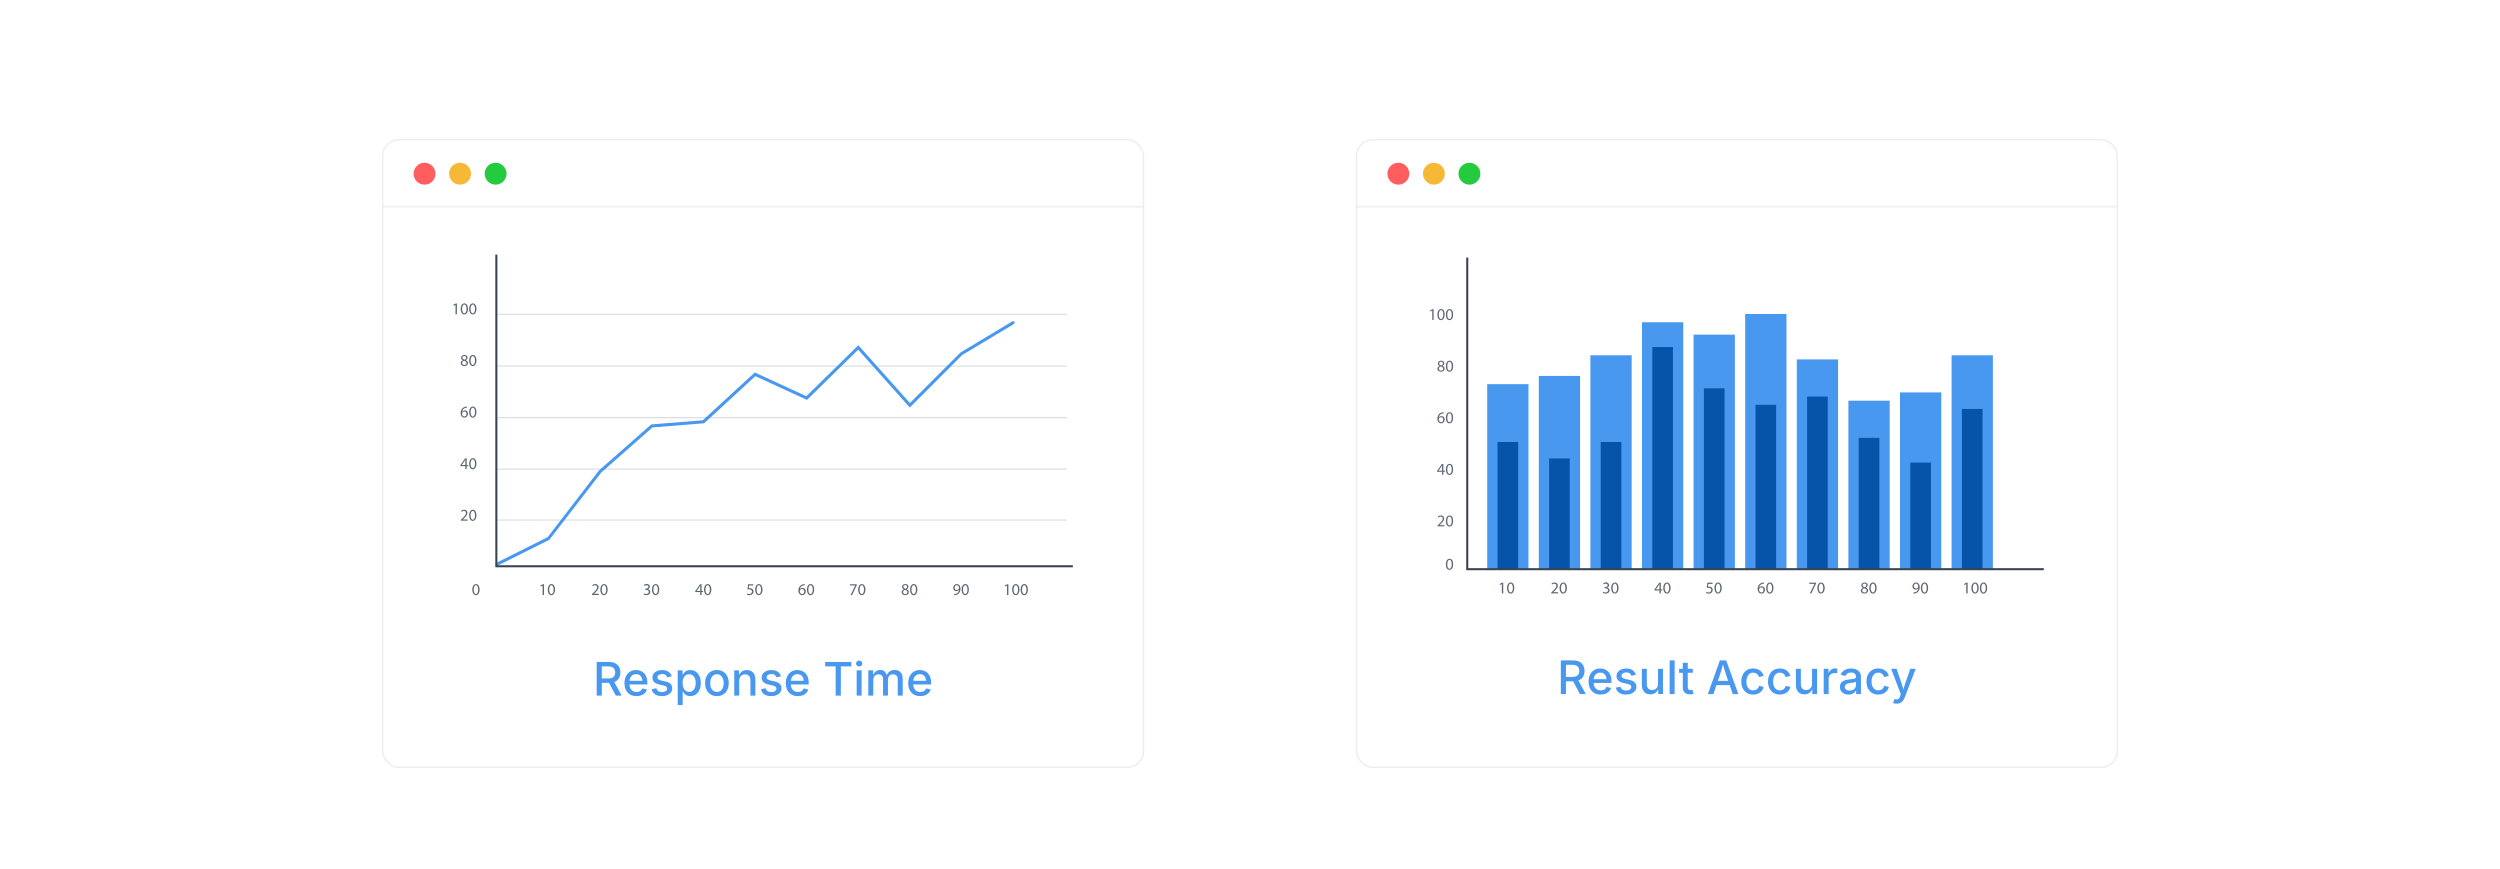 <?xml version="1.0" encoding="UTF-8"?><svg id="_08-Monitoring-and-Maintenance" xmlns="http://www.w3.org/2000/svg" xmlns:xlink="http://www.w3.org/1999/xlink" viewBox="0 0 860 298.867"><defs><filter id="drop-shadow-1" filterUnits="userSpaceOnUse"><feOffset dx="0" dy="6.571"/><feGaussianBlur result="blur" stdDeviation="5.257"/><feFlood flood-color="#333" flood-opacity=".05"/><feComposite in2="blur" operator="in"/><feComposite in="SourceGraphic"/></filter><filter id="drop-shadow-2" filterUnits="userSpaceOnUse"><feOffset dx="0" dy="6.571"/><feGaussianBlur result="blur-2" stdDeviation="5.257"/><feFlood flood-color="#333" flood-opacity=".05"/><feComposite in2="blur-2" operator="in"/><feComposite in="SourceGraphic"/></filter></defs><g filter="url(#drop-shadow-1)"><rect x="131.641" y="41.501" width="261.726" height="215.866" rx="5.568" ry="5.568" fill="#fff" stroke="#ededed" stroke-miterlimit="10" stroke-width=".5"/><line x1="131.641" y1="64.555" x2="393.368" y2="64.555" fill="none" stroke="#ededed" stroke-miterlimit="10" stroke-width=".5"/><circle cx="146.036" cy="53.182" r="3.769" fill="#ff5d5e" stroke-width="0"/><circle cx="158.262" cy="53.182" r="3.769" fill="#f5b935" stroke-width="0"/><circle cx="170.489" cy="53.182" r="3.769" fill="#24cb3f" stroke-width="0"/></g><path d="M366.885,179.073h-195.964c-.098,0-.178-.08-.178-.178,0-.098.08-.178.178-.178h195.964c.098,0,.178.08.178.178,0,.098-.08.178-.178.178Z" fill="#d8d8d8" stroke-width="0"/><path d="M366.885,161.539h-195.964c-.098,0-.178-.08-.178-.178,0-.098.08-.178.178-.178h195.964c.098,0,.178.08.178.178,0,.098-.08.178-.178.178Z" fill="#d8d8d8" stroke-width="0"/><path d="M366.885,143.851h-195.964c-.098,0-.178-.08-.178-.178,0-.098.08-.178.178-.178h195.964c.098,0,.178.08.178.178,0,.098-.08.178-.178.178Z" fill="#d8d8d8" stroke-width="0"/><path d="M366.885,126.101h-195.964c-.098,0-.178-.08-.178-.178,0-.098.08-.178.178-.178h195.964c.098,0,.178.08.178.178,0,.098-.08.178-.178.178Z" fill="#d8d8d8" stroke-width="0"/><path d="M366.885,108.288h-195.964c-.098,0-.178-.08-.178-.178,0-.098.08-.178.178-.178h195.964c.098,0,.178.08.178.178,0,.098-.08.178-.178.178Z" fill="#d8d8d8" stroke-width="0"/><path d="M158.525,179.112v-.306c.568-.552,1.758-1.541,1.766-2.31,0-.832-.905-.92-1.516-.409l-.159-.352c.808-.681,2.174-.451,2.174.699,0,.853-.926,1.661-1.566,2.253v.011h1.657v.415h-2.356ZM163.891,177.227c0,2.604-2.48,2.64-2.503.051,0-2.522,2.503-2.637,2.503-.051ZM162.636,178.788c1.027,0,1.032-3.042.006-3.042-1.012,0-1.031,3.042-.006,3.042Z" fill="#5f6772" stroke-width="0"/><path d="M160.069,161.362v-1.005h-1.714v-.329l1.646-2.356h.539v2.294h.517v.392h-.517v1.005h-.471ZM160.069,159.965c0-.491-.008-1.364.017-1.811h-.017c-.328.626-.751,1.164-1.209,1.8v.011h1.209ZM163.891,159.477c0,2.604-2.48,2.64-2.503.051,0-2.522,2.503-2.637,2.503-.051ZM162.636,161.038c1.027,0,1.032-3.042.006-3.042-1.012,0-1.031,3.042-.006,3.042Z" fill="#5f6772" stroke-width="0"/><path d="M160.631,140.273c-.834-.045-1.538.482-1.658,1.334h.017c.582-.769,2.004-.518,2.004.766,0,.675-.46,1.3-1.226,1.3-1.915,0-1.851-3.809.863-3.809v.409ZM159.728,141.556c-1.109,0-.927,1.731.04,1.731.91,0,1.03-1.731-.04-1.731ZM163.891,141.727c0,2.604-2.48,2.64-2.503.051,0-2.522,2.503-2.637,2.503-.051ZM161.887,141.784c0,2.002,1.505,2.07,1.505-.035,0-2.062-1.505-2.011-1.505.035Z" fill="#5f6772" stroke-width="0"/><path d="M159.212,123.936l-.006-.017c-.409-.193-.584-.511-.584-.829,0-1.278,2.214-1.314,2.214-.074,0,.312-.153.647-.607.863v.017c1.241.49.846,2.027-.511,2.027-1.396,0-1.686-1.484-.505-1.987ZM159.655,124.096c-.979.283-.819,1.464.074,1.464.867,0,1.153-1.117-.074-1.464ZM159.796,123.738c.852-.29.665-1.272-.062-1.272-.743,0-1.015.984.062,1.272ZM163.891,123.976c0,2.604-2.48,2.64-2.503.051,0-2.522,2.503-2.637,2.503-.051ZM161.887,124.033c0,2.002,1.505,2.07,1.505-.035,0-2.062-1.505-2.011-1.505.035Z" fill="#5f6772" stroke-width="0"/><path d="M156.695,104.887h-.011l-.641.346-.096-.381.806-.431h.426v3.69h-.483v-3.224ZM159.694,108.173c-1.631,0-1.685-3.815.062-3.815,1.669,0,1.673,3.815-.062,3.815ZM159.722,107.787c1.027,0,1.032-3.042.006-3.042-1.012,0-1.031,3.042-.006,3.042ZM162.608,108.173c-1.631,0-1.685-3.815.062-3.815,1.67,0,1.673,3.815-.062,3.815ZM162.636,107.787c1.027,0,1.032-3.042.006-3.042-1.012,0-1.031,3.042-.006,3.042Z" fill="#5f6772" stroke-width="0"/><path d="M163.691,204.735c-1.632,0-1.684-3.815.062-3.815,1.67,0,1.673,3.815-.062,3.815ZM163.719,204.349c1.027,0,1.032-3.044.006-3.044-1.012,0-1.031,3.044-.006,3.044Z" fill="#5f6772" stroke-width="0"/><path d="M186.651,201.448h-.011l-.641.345-.097-.38.806-.431h.426v3.69h-.483v-3.224ZM190.932,202.788c0,2.603-2.48,2.643-2.503.051,0-2.527,2.503-2.635,2.503-.051ZM189.678,204.349c1.027,0,1.032-3.044.006-3.044-1.012,0-1.031,3.044-.006,3.044Z" fill="#5f6772" stroke-width="0"/><path d="M203.651,204.672v-.306c.569-.552,1.758-1.541,1.766-2.31,0-.831-.901-.921-1.516-.409l-.159-.352c.811-.681,2.174-.449,2.174.699,0,.855-.928,1.663-1.567,2.253v.011h1.658v.415h-2.356ZM207.735,204.735c-1.632,0-1.684-3.815.062-3.815,1.67,0,1.673,3.815-.062,3.815ZM207.763,204.349c1.027,0,1.032-3.044.006-3.044-1.012,0-1.031,3.044-.006,3.044Z" fill="#5f6772" stroke-width="0"/><path d="M221.538,204.1c1.533.972,2.615-1.222.42-1.222v-.374c1.927,0,1.022-1.871-.284-.936l-.13-.363c1.542-1.143,2.88.905,1.34,1.464v.011c1.217.245,1.127,2.055-.522,2.055-.415,0-.778-.13-.96-.25l.136-.385ZM225.502,204.735c-1.632,0-1.684-3.815.062-3.815,1.67,0,1.673,3.815-.062,3.815ZM225.53,204.349c1.027,0,1.033-3.044.006-3.044-1.012,0-1.031,3.044-.006,3.044Z" fill="#5f6772" stroke-width="0"/><path d="M240.866,204.672v-1.005h-1.714v-.329l1.646-2.356h.539v2.294h.516v.391h-.516v1.005h-.472ZM240.866,203.276c0-.491-.008-1.364.017-1.811h-.017c-.324.62-.755,1.168-1.209,1.8v.011h1.209ZM243.405,204.735c-1.632,0-1.684-3.815.062-3.815,1.67,0,1.673,3.815-.062,3.815ZM243.434,204.349c1.027,0,1.032-3.044.006-3.044-1.012,0-1.031,3.044-.006,3.044Z" fill="#5f6772" stroke-width="0"/><path d="M259.122,201.402h-1.408l-.142.949c.844-.123,1.624.271,1.624,1.123,0,1.157-1.405,1.607-2.294,1.033l.125-.38c1.67.997,2.694-1.693.091-1.374l.238-1.771h1.765v.42ZM261.002,204.735c-1.632,0-1.684-3.815.062-3.815,1.67,0,1.673,3.815-.062,3.815ZM261.031,204.349c1.027,0,1.033-3.044.006-3.044-1.012,0-1.031,3.044-.006,3.044Z" fill="#5f6772" stroke-width="0"/><path d="M276.822,201.335c-.831-.045-1.538.478-1.658,1.334h.017c.582-.769,2.004-.518,2.004.767,0,.675-.46,1.299-1.227,1.299-1.917,0-1.84-3.809.863-3.809v.409ZM276.68,203.463c0-1.019-1.122-1.088-1.476-.391-.226.371.059,1.277.754,1.277.432,0,.721-.358.721-.886ZM280.081,202.788c0,2.603-2.48,2.643-2.503.051,0-2.527,2.503-2.635,2.503-.051ZM278.827,204.349c1.027,0,1.032-3.044.006-3.044-1.012,0-1.031,3.044-.006,3.044Z" fill="#5f6772" stroke-width="0"/><path d="M294.731,200.982v.33l-1.607,3.36h-.517l1.601-3.264v-.011h-1.805v-.415h2.328ZM296.418,204.735c-1.632,0-1.684-3.815.062-3.815,1.67,0,1.673,3.815-.062,3.815ZM296.446,204.349c1.027,0,1.032-3.044.006-3.044-1.012,0-1.031,3.044-.006,3.044Z" fill="#5f6772" stroke-width="0"/><path d="M310.886,202.748l-.006-.017c-1.009-.475-.639-1.811.556-1.811,1.198,0,1.452,1.304.466,1.771v.018c1.241.49.846,2.026-.511,2.026-1.401,0-1.678-1.489-.506-1.987ZM312.141,203.713c0-.913-1.476-1.058-1.476-.046-.042.916,1.476.947,1.476.046ZM311.47,202.549c.852-.29.665-1.272-.062-1.272-.743,0-1.015.984.062,1.272ZM315.565,202.788c0,2.603-2.48,2.643-2.503.051,0-2.527,2.503-2.635,2.503-.051ZM314.31,204.349c1.027,0,1.032-3.044.006-3.044-1.012,0-1.031,3.044-.006,3.044Z" fill="#5f6772" stroke-width="0"/><path d="M328.216,204.32c.812.083,1.516-.411,1.663-1.356h-.017c-.204.249-.499.396-.868.396-1.548,0-1.403-2.441.17-2.441,1.817,0,1.746,3.935-.948,3.809v-.409ZM329.107,202.981c1.199,0,.873-1.681.017-1.681-.911,0-1.023,1.681-.017,1.681ZM333.292,202.788c0,2.603-2.48,2.643-2.503.051,0-2.527,2.503-2.635,2.503-.051ZM332.038,204.349c1.027,0,1.033-3.044.006-3.044-1.012,0-1.031,3.044-.006,3.044Z" fill="#5f6772" stroke-width="0"/><path d="M346.404,201.448h-.011l-.641.345-.097-.38.806-.431h.426v3.69h-.483v-3.224ZM349.402,204.735c-1.632,0-1.684-3.815.062-3.815,1.67,0,1.673,3.815-.062,3.815ZM349.431,204.349c1.027,0,1.032-3.044.006-3.044-1.012,0-1.031,3.044-.006,3.044ZM353.599,202.788c0,2.603-2.48,2.643-2.503.051,0-2.527,2.503-2.635,2.503-.051ZM352.345,204.349c1.027,0,1.032-3.044.006-3.044-1.012,0-1.031,3.044-.006,3.044Z" fill="#5f6772" stroke-width="0"/><path d="M170.991,194.617c-.196,0-.383-.107-.477-.295-.132-.263-.025-.582.238-.714l17.641-8.82,17.675-22.978,17.953-15.812,17.744-1.419,17.876-16.446,17.739,8.16,17.887-17.529,17.747,19.876,17.352-17.352,17.853-10.731c.253-.15.58-.069.731.183.151.252.069.579-.183.731l-17.75,10.65-18.046,18.069-17.754-19.884-17.614,17.262-17.762-8.171-17.625,16.215-17.757,1.421-17.618,15.504-17.864,23.152-17.75,8.875c-.076.038-.157.056-.237.056Z" fill="#4898ef" stroke-width="0"/><polyline points="170.744 87.582 170.744 194.794 369.063 194.794" fill="none" stroke="#3a4352" stroke-miterlimit="10" stroke-width=".71"/><path d="M205.263,239.288v-11.575h4.147c.891,0,1.635.154,2.229.462.596.308,1.041.737,1.337,1.286.295.549.442,1.178.442,1.888,0,.715-.148,1.34-.446,1.876-.298.536-.745.951-1.341,1.247-.595.295-1.341.443-2.236.443h-3.115v-1.515h2.943c.57,0,1.03-.082,1.379-.245.35-.163.607-.397.773-.703.166-.306.249-.673.249-1.104,0-.435-.083-.81-.249-1.126-.166-.315-.425-.561-.777-.734-.352-.173-.815-.26-1.39-.26h-2.176v10.06h-1.771ZM211.842,239.288l-2.804-5.228h1.965l2.852,5.228h-2.013Z" fill="#4898ef" stroke-width="0"/><path d="M218.966,239.467c-.854,0-1.593-.184-2.215-.552-.621-.368-1.099-.885-1.433-1.554-.334-.668-.501-1.453-.501-2.354,0-.891.164-1.675.493-2.354.329-.678.793-1.208,1.395-1.588.601-.381,1.305-.571,2.112-.571.497,0,.977.082,1.438.245.461.164.875.418,1.243.766.367.347.659.796.874,1.348.215.551.322,1.221.322,2.008v.605h-6.922v-1.274h6.044l-.8.419c0-.533-.083-1.003-.249-1.41s-.41-.724-.734-.952c-.323-.228-.729-.342-1.216-.342-.481,0-.893.117-1.234.35s-.603.54-.781.92c-.179.381-.268.796-.268,1.247v.87c0,.596.102,1.1.307,1.511.204.412.49.722.858.932.367.21.795.314,1.281.314.321,0,.611-.045.87-.136.259-.09.483-.228.672-.412.189-.184.333-.411.432-.68l1.608.38c-.141.446-.375.839-.703,1.181-.329.342-.738.607-1.228.796s-1.045.284-1.666.284Z" fill="#4898ef" stroke-width="0"/><path d="M227.682,239.467c-.627,0-1.185-.091-1.674-.272s-.891-.449-1.204-.804c-.313-.354-.521-.788-.625-1.301l1.607-.334c.119.451.342.785.668,1.002.326.217.741.326,1.243.326.549,0,.986-.115,1.312-.346.327-.23.49-.506.49-.827,0-.28-.101-.51-.3-.691s-.506-.316-.92-.404l-1.461-.334c-.808-.181-1.408-.471-1.802-.87-.394-.398-.591-.909-.591-1.53,0-.518.146-.971.436-1.359.29-.388.686-.69,1.188-.905.502-.215,1.082-.323,1.74-.323.626,0,1.162.091,1.607.272.445.182.807.435,1.084.761s.475.705.594,1.134l-1.53.334c-.108-.305-.298-.573-.566-.804-.27-.23-.661-.346-1.174-.346-.471,0-.864.106-1.181.318-.315.212-.474.481-.474.808,0,.291.104.524.314.703s.553.323,1.029.431l1.398.311c.803.181,1.398.466,1.787.854.388.388.582.885.582,1.491,0,.528-.151.996-.454,1.402-.303.407-.723.725-1.259.956s-1.158.346-1.868.346Z" fill="#4898ef" stroke-width="0"/><path d="M233.135,242.535v-11.932h1.663v1.414h.14c.104-.182.247-.391.431-.629.185-.238.44-.447.77-.625s.765-.268,1.309-.268c.694,0,1.314.176,1.86.528.547.353.978.862,1.294,1.53.315.668.474,1.474.474,2.416,0,.932-.155,1.734-.466,2.404-.311.671-.739,1.186-1.286,1.546-.546.36-1.172.54-1.876.54-.522,0-.951-.089-1.285-.268s-.596-.387-.785-.625c-.188-.238-.335-.45-.438-.637h-.094v4.606h-1.709ZM237.066,238.006c.498,0,.914-.135,1.251-.404.337-.27.589-.635.758-1.096.168-.461.252-.979.252-1.554,0-.569-.084-1.081-.252-1.534-.169-.453-.42-.812-.754-1.076s-.752-.396-1.255-.396c-.486,0-.898.126-1.234.377-.337.251-.591.601-.762,1.049s-.256.975-.256,1.581c0,.601.086,1.13.26,1.589s.429.817.766,1.076c.336.259.745.389,1.227.389Z" fill="#4898ef" stroke-width="0"/><path d="M246.622,239.467c-.813,0-1.523-.187-2.133-.56-.608-.373-1.081-.896-1.417-1.569-.337-.673-.505-1.456-.505-2.346,0-.901.168-1.689.505-2.365.336-.676.809-1.201,1.417-1.573.609-.373,1.319-.56,2.133-.56.818,0,1.531.187,2.141.56.608.373,1.081.897,1.417,1.573.337.676.505,1.464.505,2.365,0,.891-.168,1.673-.505,2.346-.336.673-.809,1.196-1.417,1.569-.609.373-1.322.56-2.141.56ZM246.622,238.022c.528,0,.965-.139,1.309-.416.345-.277.602-.645.77-1.104.168-.458.253-.962.253-1.511,0-.554-.085-1.063-.253-1.526s-.425-.834-.77-1.111c-.344-.277-.78-.416-1.309-.416-.523,0-.955.139-1.297.416-.342.277-.598.646-.766,1.107s-.252.971-.252,1.53c0,.549.084,1.053.252,1.511.168.458.424.826.766,1.104.342.277.773.416,1.297.416Z" fill="#4898ef" stroke-width="0"/><path d="M254.288,234.146v5.143h-1.709v-8.685h1.632l.016,2.128h-.179c.254-.777.621-1.344,1.103-1.701.482-.357,1.064-.536,1.748-.536.591,0,1.105.125,1.546.373s.785.615,1.033,1.099c.249.484.373,1.086.373,1.806v5.516h-1.709v-5.306c0-.626-.163-1.116-.489-1.468s-.774-.528-1.344-.528c-.384,0-.729.084-1.033.252-.306.168-.547.413-.723.734-.177.321-.265.712-.265,1.173Z" fill="#4898ef" stroke-width="0"/><path d="M265.265,239.467c-.627,0-1.185-.091-1.674-.272s-.891-.449-1.204-.804c-.313-.354-.521-.788-.625-1.301l1.607-.334c.119.451.342.785.668,1.002.326.217.741.326,1.243.326.549,0,.986-.115,1.312-.346.327-.23.49-.506.49-.827,0-.28-.101-.51-.3-.691s-.506-.316-.92-.404l-1.461-.334c-.808-.181-1.408-.471-1.802-.87-.394-.398-.591-.909-.591-1.53,0-.518.146-.971.436-1.359.29-.388.686-.69,1.188-.905.502-.215,1.082-.323,1.74-.323.626,0,1.162.091,1.607.272.445.182.807.435,1.084.761s.475.705.594,1.134l-1.53.334c-.108-.305-.298-.573-.566-.804-.27-.23-.661-.346-1.174-.346-.471,0-.864.106-1.181.318-.315.212-.474.481-.474.808,0,.291.104.524.314.703s.553.323,1.029.431l1.398.311c.803.181,1.398.466,1.787.854.388.388.582.885.582,1.491,0,.528-.151.996-.454,1.402-.303.407-.723.725-1.259.956s-1.158.346-1.868.346Z" fill="#4898ef" stroke-width="0"/><path d="M274.463,239.467c-.854,0-1.593-.184-2.215-.552-.621-.368-1.099-.885-1.433-1.554-.334-.668-.501-1.453-.501-2.354,0-.891.164-1.675.493-2.354.329-.678.793-1.208,1.395-1.588.601-.381,1.305-.571,2.112-.571.497,0,.977.082,1.438.245.461.164.875.418,1.243.766.367.347.659.796.874,1.348.215.551.322,1.221.322,2.008v.605h-6.922v-1.274h6.044l-.8.419c0-.533-.083-1.003-.249-1.41s-.41-.724-.734-.952c-.323-.228-.729-.342-1.216-.342-.481,0-.893.117-1.234.35s-.603.54-.781.92c-.179.381-.268.796-.268,1.247v.87c0,.596.102,1.1.307,1.511.204.412.49.722.858.932.367.21.795.314,1.281.314.321,0,.611-.045.87-.136.259-.09.483-.228.672-.412.189-.184.333-.411.432-.68l1.608.38c-.141.446-.375.839-.703,1.181-.329.342-.738.607-1.228.796s-1.045.284-1.666.284Z" fill="#4898ef" stroke-width="0"/><path d="M283.855,229.236v-1.522h8.988v1.522h-3.597v10.052h-1.779v-10.052h-3.612Z" fill="#4898ef" stroke-width="0"/><path d="M295.554,229.275c-.295,0-.548-.1-.757-.299-.21-.199-.314-.436-.314-.711,0-.285.104-.525.314-.722.209-.197.462-.295.757-.295.296,0,.549.099.762.295.212.197.318.438.318.722,0,.28-.106.518-.318.715-.213.197-.466.295-.762.295ZM294.692,239.288v-8.685h1.709v8.685h-1.709Z" fill="#4898ef" stroke-width="0"/><path d="M298.701,239.288v-8.685h1.624l.047,2.012h-.133c.125-.492.316-.896.575-1.212s.562-.553.909-.711c.347-.158.709-.237,1.087-.237.632,0,1.143.195,1.531.586.388.391.649.936.784,1.635h-.218c.114-.477.311-.88.591-1.212.279-.332.617-.583,1.014-.753s.819-.256,1.27-.256c.514,0,.978.111,1.395.334s.747.554.991.994c.243.44.364.989.364,1.647v5.857h-1.709v-5.687c0-.58-.161-1-.485-1.258-.323-.259-.705-.389-1.146-.389-.357,0-.666.075-.925.226-.259.15-.458.358-.598.625-.14.267-.21.574-.21.921v5.562h-1.686v-5.795c0-.466-.149-.839-.447-1.119-.298-.279-.677-.419-1.138-.419-.316,0-.609.074-.882.222-.271.147-.489.365-.652.652s-.245.641-.245,1.061v5.399h-1.709Z" fill="#4898ef" stroke-width="0"/><path d="M316.576,239.467c-.854,0-1.593-.184-2.215-.552-.621-.368-1.099-.885-1.433-1.554-.334-.668-.501-1.453-.501-2.354,0-.891.164-1.675.493-2.354.329-.678.793-1.208,1.395-1.588.601-.381,1.305-.571,2.112-.571.497,0,.977.082,1.438.245.461.164.875.418,1.243.766.367.347.659.796.874,1.348.215.551.322,1.221.322,2.008v.605h-6.922v-1.274h6.044l-.8.419c0-.533-.083-1.003-.249-1.41s-.41-.724-.734-.952c-.323-.228-.729-.342-1.216-.342-.481,0-.893.117-1.234.35s-.603.54-.781.92c-.179.381-.268.796-.268,1.247v.87c0,.596.102,1.1.307,1.511.204.412.49.722.858.932.367.21.795.314,1.281.314.321,0,.611-.045.87-.136.259-.09.483-.228.672-.412.189-.184.333-.411.432-.68l1.608.38c-.141.446-.375.839-.703,1.181-.329.342-.738.607-1.228.796s-1.045.284-1.666.284Z" fill="#4898ef" stroke-width="0"/><g filter="url(#drop-shadow-2)"><rect x="466.632" y="41.501" width="261.726" height="215.866" rx="5.568" ry="5.568" fill="#fff" stroke="#ededed" stroke-miterlimit="10" stroke-width=".5"/><line x1="466.632" y1="64.555" x2="728.359" y2="64.555" fill="none" stroke="#ededed" stroke-miterlimit="10" stroke-width=".5"/><circle cx="481.027" cy="53.182" r="3.769" fill="#ff5d5e" stroke-width="0"/><circle cx="493.253" cy="53.182" r="3.769" fill="#f5b935" stroke-width="0"/><circle cx="505.479" cy="53.182" r="3.769" fill="#24cb3f" stroke-width="0"/></g><path d="M494.513,181.064v-.306l.392-.381c.942-.896,1.369-1.374,1.374-1.93,0-.375-.182-.721-.732-.721-.335,0-.614.17-.783.312l-.159-.352c.256-.216.619-.374,1.045-.374.795,0,1.129.545,1.129,1.073,0,.681-.494,1.231-1.272,1.981l-.295.273v.011h1.657v.415h-2.356ZM499.879,179.179c0,1.254-.465,1.947-1.283,1.947-.721,0-1.209-.675-1.22-1.896,0-1.237.533-1.919,1.283-1.919.778,0,1.22.693,1.22,1.868ZM497.876,179.236c0,.959.295,1.504.749,1.504.511,0,.755-.596.755-1.539,0-.908-.233-1.504-.749-1.504-.437,0-.755.533-.755,1.539Z" fill="#636979" stroke-width="0"/><path d="M496.058,163.313v-1.005h-1.714v-.329l1.646-2.356h.539v2.294h.517v.392h-.517v1.005h-.471ZM496.058,161.917v-1.232c0-.193.006-.386.017-.579h-.017c-.113.216-.204.374-.306.545l-.902,1.255v.011h1.209ZM499.879,161.429c0,1.254-.465,1.947-1.283,1.947-.721,0-1.209-.675-1.22-1.896,0-1.237.533-1.919,1.283-1.919.778,0,1.22.693,1.22,1.868ZM497.876,161.486c0,.959.295,1.504.749,1.504.511,0,.755-.596.755-1.539,0-.908-.233-1.504-.749-1.504-.437,0-.755.533-.755,1.539Z" fill="#636979" stroke-width="0"/><path d="M496.62,142.225c-.102-.006-.233,0-.374.022-.783.131-1.198.704-1.283,1.312h.017c.176-.233.483-.426.891-.426.653,0,1.113.471,1.113,1.192,0,.675-.46,1.3-1.226,1.3-.79,0-1.306-.613-1.306-1.573,0-.727.261-1.3.625-1.663.306-.301.716-.488,1.181-.545.148-.023.273-.029.363-.029v.409ZM496.478,144.354c0-.528-.301-.846-.761-.846-.301,0-.579.187-.715.454-.035.057-.057.13-.057.221.011.607.289,1.056.812,1.056.431,0,.72-.357.72-.886ZM499.879,143.678c0,1.254-.465,1.947-1.283,1.947-.721,0-1.209-.675-1.22-1.896,0-1.237.533-1.919,1.283-1.919.778,0,1.22.693,1.22,1.868ZM497.876,143.735c0,.959.295,1.504.749,1.504.511,0,.755-.596.755-1.539,0-.908-.233-1.504-.749-1.504-.437,0-.755.533-.755,1.539Z" fill="#636979" stroke-width="0"/><path d="M494.468,126.876c0-.465.278-.795.732-.988l-.006-.017c-.409-.193-.584-.511-.584-.829,0-.584.494-.982,1.141-.982.716,0,1.073.449,1.073.908,0,.312-.153.647-.607.863v.017c.46.182.743.506.743.954,0,.641-.551,1.073-1.254,1.073-.772,0-1.238-.46-1.238-.999ZM496.456,126.853c0-.448-.313-.664-.812-.806-.431.125-.664.408-.664.761-.017.374.267.704.738.704.449,0,.738-.278.738-.659ZM495.081,125.008c0,.37.278.568.704.682.318-.108.562-.335.562-.67,0-.295-.176-.602-.625-.602-.414,0-.641.273-.641.59ZM499.879,125.928c0,1.254-.465,1.947-1.283,1.947-.721,0-1.209-.675-1.22-1.896,0-1.237.533-1.919,1.283-1.919.778,0,1.22.693,1.22,1.868ZM497.876,125.985c0,.959.295,1.504.749,1.504.511,0,.755-.596.755-1.539,0-.908-.233-1.504-.749-1.504-.437,0-.755.533-.755,1.539Z" fill="#636979" stroke-width="0"/><path d="M492.684,106.838h-.011l-.641.346-.096-.381.806-.431h.426v3.69h-.483v-3.224ZM496.965,108.178c0,1.254-.465,1.947-1.283,1.947-.721,0-1.209-.675-1.22-1.896,0-1.237.533-1.919,1.283-1.919.778,0,1.22.693,1.22,1.868ZM494.961,108.235c0,.959.295,1.504.75,1.504.511,0,.755-.596.755-1.539,0-.908-.233-1.504-.749-1.504-.437,0-.755.533-.755,1.539ZM499.879,108.178c0,1.254-.465,1.947-1.283,1.947-.721,0-1.209-.675-1.22-1.896,0-1.237.533-1.919,1.283-1.919.778,0,1.22.693,1.22,1.868ZM497.876,108.235c0,.959.295,1.504.749,1.504.511,0,.755-.596.755-1.539,0-.908-.233-1.504-.749-1.504-.437,0-.755.533-.755,1.539Z" fill="#636979" stroke-width="0"/><path d="M499.879,194.089c0,1.255-.465,1.947-1.283,1.947-.721,0-1.209-.675-1.22-1.896,0-1.238.533-1.919,1.283-1.919.778,0,1.22.692,1.22,1.868ZM497.876,194.146c0,.96.295,1.505.749,1.505.511,0,.755-.596.755-1.539,0-.908-.233-1.505-.749-1.505-.437,0-.755.534-.755,1.539Z" fill="#636979" stroke-width="0"/><rect x="511.595" y="132.157" width="14.2" height="63.901" fill="#4898ef" stroke-width="0"/><rect x="529.345" y="129.317" width="14.2" height="66.741" fill="#4898ef" stroke-width="0"/><rect x="547.095" y="122.217" width="14.2" height="73.841" fill="#4898ef" stroke-width="0"/><rect x="564.846" y="110.857" width="14.2" height="85.202" fill="#4898ef" stroke-width="0"/><rect x="582.596" y="115.117" width="14.2" height="80.941" fill="#4898ef" stroke-width="0"/><rect x="600.346" y="108.017" width="14.2" height="88.042" fill="#4898ef" stroke-width="0"/><rect x="618.097" y="123.637" width="14.2" height="72.421" fill="#4898ef" stroke-width="0"/><rect x="635.847" y="137.837" width="14.2" height="58.221" fill="#4898ef" stroke-width="0"/><rect x="653.597" y="134.997" width="14.2" height="61.061" fill="#4898ef" stroke-width="0"/><rect x="671.348" y="122.217" width="14.2" height="73.841" fill="#4898ef" stroke-width="0"/><rect x="515.145" y="152.038" width="7.1" height="44.021" fill="#0554aa" stroke-width="0"/><rect x="532.895" y="157.718" width="7.1" height="38.341" fill="#0554aa" stroke-width="0"/><rect x="550.645" y="152.038" width="7.1" height="44.021" fill="#0554aa" stroke-width="0"/><rect x="568.396" y="119.377" width="7.1" height="76.681" fill="#0554aa" stroke-width="0"/><rect x="586.146" y="133.577" width="7.1" height="62.481" fill="#0554aa" stroke-width="0"/><rect x="603.896" y="139.257" width="7.1" height="56.801" fill="#0554aa" stroke-width="0"/><rect x="621.647" y="136.417" width="7.1" height="59.641" fill="#0554aa" stroke-width="0"/><rect x="639.397" y="150.618" width="7.1" height="45.441" fill="#0554aa" stroke-width="0"/><rect x="657.147" y="159.138" width="7.1" height="36.921" fill="#0554aa" stroke-width="0"/><rect x="674.898" y="140.678" width="7.1" height="55.381" fill="#0554aa" stroke-width="0"/><polyline points="504.737 88.591 504.737 195.803 703.056 195.803" fill="none" stroke="#3a4352" stroke-miterlimit="10" stroke-width=".71"/><path d="M516.632,200.909h-.011l-.641.345-.097-.38.806-.431h.426v3.69h-.483v-3.224ZM520.914,202.248c0,2.603-2.48,2.643-2.503.051,0-2.527,2.503-2.635,2.503-.051ZM519.659,203.81c1.027,0,1.032-3.044.006-3.044-1.012,0-1.031,3.044-.006,3.044Z" fill="#5f6772" stroke-width="0"/><path d="M533.633,204.133v-.306c.569-.552,1.758-1.541,1.766-2.31,0-.831-.901-.921-1.516-.409l-.159-.352c.811-.681,2.174-.449,2.174.699,0,.855-.928,1.663-1.567,2.253v.011h1.658v.415h-2.356ZM537.716,204.195c-1.632,0-1.684-3.815.062-3.815,1.67,0,1.673,3.815-.062,3.815ZM537.744,203.81c1.027,0,1.032-3.044.006-3.044-1.012,0-1.031,3.044-.006,3.044Z" fill="#5f6772" stroke-width="0"/><path d="M551.519,203.56c1.533.972,2.615-1.222.42-1.222v-.374c1.927,0,1.022-1.871-.284-.936l-.13-.363c1.542-1.143,2.88.905,1.34,1.464v.011c1.217.245,1.127,2.055-.522,2.055-.415,0-.778-.13-.96-.25l.136-.385ZM555.483,204.195c-1.632,0-1.684-3.815.062-3.815,1.67,0,1.673,3.815-.062,3.815ZM555.511,203.81c1.027,0,1.033-3.044.006-3.044-1.012,0-1.031,3.044-.006,3.044Z" fill="#5f6772" stroke-width="0"/><path d="M570.847,204.133v-1.005h-1.714v-.329l1.646-2.356h.539v2.294h.516v.391h-.516v1.005h-.472ZM570.847,202.737c0-.491-.008-1.364.017-1.811h-.017c-.324.62-.755,1.168-1.209,1.8v.011h1.209ZM573.387,204.195c-1.632,0-1.684-3.815.062-3.815,1.67,0,1.673,3.815-.062,3.815ZM573.415,203.81c1.027,0,1.032-3.044.006-3.044-1.012,0-1.031,3.044-.006,3.044Z" fill="#5f6772" stroke-width="0"/><path d="M589.103,200.863h-1.408l-.142.949c.844-.123,1.624.271,1.624,1.123,0,1.157-1.405,1.607-2.294,1.033l.125-.38c1.67.997,2.694-1.693.091-1.374l.238-1.771h1.765v.42ZM590.984,204.195c-1.632,0-1.684-3.815.062-3.815,1.67,0,1.673,3.815-.062,3.815ZM591.012,203.81c1.027,0,1.033-3.044.006-3.044-1.012,0-1.031,3.044-.006,3.044Z" fill="#5f6772" stroke-width="0"/><path d="M606.803,200.795c-.831-.045-1.538.478-1.658,1.334h.017c.582-.769,2.004-.518,2.004.767,0,.675-.46,1.299-1.227,1.299-1.917,0-1.84-3.809.863-3.809v.409ZM606.661,202.924c0-1.019-1.122-1.088-1.476-.391-.226.371.059,1.277.754,1.277.432,0,.721-.358.721-.886ZM610.063,202.248c0,2.603-2.48,2.643-2.503.051,0-2.527,2.503-2.635,2.503-.051ZM608.808,203.81c1.027,0,1.032-3.044.006-3.044-1.012,0-1.031,3.044-.006,3.044Z" fill="#5f6772" stroke-width="0"/><path d="M624.712,200.443v.33l-1.607,3.36h-.517l1.601-3.264v-.011h-1.805v-.415h2.328ZM626.399,204.195c-1.632,0-1.684-3.815.062-3.815,1.67,0,1.673,3.815-.062,3.815ZM626.427,203.81c1.027,0,1.032-3.044.006-3.044-1.012,0-1.031,3.044-.006,3.044Z" fill="#5f6772" stroke-width="0"/><path d="M640.867,202.208l-.006-.017c-1.009-.475-.639-1.811.556-1.811,1.198,0,1.452,1.304.466,1.771v.018c1.241.49.846,2.026-.511,2.026-1.401,0-1.678-1.489-.506-1.987ZM642.122,203.173c0-.913-1.476-1.058-1.476-.046-.042.916,1.476.947,1.476.046ZM641.451,202.01c.852-.29.665-1.272-.062-1.272-.743,0-1.015.984.062,1.272ZM645.546,202.248c0,2.603-2.48,2.643-2.503.051,0-2.527,2.503-2.635,2.503-.051ZM644.292,203.81c1.027,0,1.032-3.044.006-3.044-1.012,0-1.031,3.044-.006,3.044Z" fill="#5f6772" stroke-width="0"/><path d="M658.197,203.781c.812.083,1.516-.411,1.663-1.356h-.017c-.204.249-.499.396-.868.396-1.548,0-1.403-2.441.17-2.441,1.817,0,1.746,3.935-.948,3.809v-.409ZM659.088,202.441c1.199,0,.873-1.681.017-1.681-.911,0-1.023,1.681-.017,1.681ZM663.273,202.248c0,2.603-2.48,2.643-2.503.051,0-2.527,2.503-2.635,2.503-.051ZM662.019,203.81c1.027,0,1.033-3.044.006-3.044-1.012,0-1.031,3.044-.006,3.044Z" fill="#5f6772" stroke-width="0"/><path d="M676.385,200.909h-.011l-.641.345-.097-.38.806-.431h.426v3.69h-.483v-3.224ZM679.384,204.195c-1.632,0-1.684-3.815.062-3.815,1.67,0,1.673,3.815-.062,3.815ZM679.412,203.81c1.027,0,1.032-3.044.006-3.044-1.012,0-1.031,3.044-.006,3.044ZM683.581,202.248c0,2.603-2.48,2.643-2.503.051,0-2.527,2.503-2.635,2.503-.051ZM682.326,203.81c1.027,0,1.032-3.044.006-3.044-1.012,0-1.031,3.044-.006,3.044Z" fill="#5f6772" stroke-width="0"/><path d="M536.922,238.749v-11.575h4.147c.891,0,1.635.154,2.229.462.596.308,1.041.737,1.337,1.286.295.549.442,1.178.442,1.888,0,.715-.148,1.34-.446,1.876-.298.536-.745.951-1.341,1.247-.595.295-1.341.443-2.236.443h-3.115v-1.515h2.943c.57,0,1.03-.082,1.379-.245.35-.163.607-.397.773-.703.166-.306.249-.673.249-1.104,0-.435-.083-.81-.249-1.126-.166-.315-.425-.561-.777-.734-.352-.173-.815-.26-1.39-.26h-2.176v10.06h-1.771ZM543.501,238.749l-2.804-5.228h1.965l2.852,5.228h-2.013Z" fill="#4898ef" stroke-width="0"/><path d="M550.625,238.928c-.854,0-1.593-.184-2.215-.552-.621-.368-1.099-.885-1.433-1.554-.334-.668-.501-1.453-.501-2.354,0-.891.164-1.675.493-2.354.329-.678.793-1.208,1.395-1.588.601-.381,1.305-.571,2.112-.571.497,0,.977.082,1.438.245.461.164.875.418,1.243.766.367.347.659.796.874,1.348.215.551.322,1.221.322,2.008v.605h-6.922v-1.274h6.044l-.8.419c0-.533-.083-1.003-.249-1.41s-.41-.724-.734-.952c-.323-.228-.729-.342-1.216-.342-.481,0-.893.117-1.234.35s-.603.54-.781.92c-.179.381-.268.796-.268,1.247v.87c0,.596.102,1.1.307,1.511.204.412.49.722.858.932.367.21.795.314,1.281.314.321,0,.611-.045.87-.136.259-.09.483-.228.672-.412.189-.184.333-.411.432-.68l1.608.38c-.141.446-.375.839-.703,1.181-.329.342-.738.607-1.228.796s-1.045.284-1.666.284Z" fill="#4898ef" stroke-width="0"/><path d="M559.341,238.928c-.627,0-1.185-.091-1.674-.272s-.891-.449-1.204-.804c-.313-.354-.521-.788-.625-1.301l1.607-.334c.119.451.342.785.668,1.002.326.217.741.326,1.243.326.549,0,.986-.115,1.312-.346.327-.23.49-.506.49-.827,0-.28-.101-.51-.3-.691s-.506-.316-.92-.404l-1.461-.334c-.808-.181-1.408-.471-1.802-.87-.394-.398-.591-.909-.591-1.53,0-.518.146-.971.436-1.359.29-.388.686-.69,1.188-.905.502-.215,1.082-.323,1.74-.323.626,0,1.162.091,1.607.272.445.182.807.435,1.084.761s.475.705.594,1.134l-1.53.334c-.108-.305-.298-.573-.566-.804-.27-.23-.661-.346-1.174-.346-.471,0-.864.106-1.181.318-.315.212-.474.481-.474.808,0,.291.104.524.314.703s.553.323,1.029.431l1.398.311c.803.181,1.398.466,1.787.854.388.388.582.885.582,1.491,0,.528-.151.996-.454,1.402-.303.407-.723.725-1.259.956s-1.158.346-1.868.346Z" fill="#4898ef" stroke-width="0"/><path d="M567.754,238.858c-.59,0-1.108-.125-1.554-.373s-.791-.616-1.037-1.103-.369-1.087-.369-1.802v-5.516h1.709v5.306c0,.627.165,1.116.494,1.468.328.353.775.528,1.34.528.388,0,.733-.084,1.037-.252.303-.168.542-.414.718-.738.177-.324.265-.713.265-1.169v-5.143h1.709v8.685h-1.631l-.008-2.128h.163c-.254.787-.625,1.357-1.111,1.709s-1.062.528-1.725.528Z" fill="#4898ef" stroke-width="0"/><path d="M576.074,227.174v11.575h-1.709v-11.575h1.709Z" fill="#4898ef" stroke-width="0"/><path d="M582.321,230.064v1.391h-4.708v-1.391h4.708ZM578.879,227.998h1.709v8.405c0,.347.073.602.222.765.147.163.389.245.726.245.088,0,.205-.011.35-.031.146-.021.27-.042.373-.062l.303,1.367c-.181.062-.375.107-.582.136s-.412.043-.614.043c-.787,0-1.398-.203-1.833-.61-.436-.407-.652-.978-.652-1.713v-8.545Z" fill="#4898ef" stroke-width="0"/><path d="M587.51,238.749l4.117-11.575h2.175l4.195,11.575h-1.919l-2.253-6.44c-.176-.523-.369-1.139-.579-1.849-.209-.709-.451-1.561-.726-2.556h.356c-.264,1.005-.501,1.866-.71,2.583-.21.717-.396,1.325-.556,1.822l-2.183,6.44h-1.919ZM589.74,235.696v-1.476h6.021v1.476h-6.021Z" fill="#4898ef" stroke-width="0"/><path d="M603.07,238.928c-.818,0-1.53-.187-2.137-.56-.605-.373-1.077-.896-1.413-1.569-.337-.673-.505-1.456-.505-2.346,0-.901.168-1.689.505-2.365.336-.676.808-1.201,1.413-1.573.606-.373,1.318-.56,2.137-.56.45,0,.873.059,1.267.175.394.117.749.285,1.067.505.319.22.588.49.809.808.22.318.385.677.493,1.076l-1.624.389c-.057-.223-.145-.426-.264-.61-.119-.184-.263-.343-.432-.478-.168-.135-.362-.238-.582-.311-.221-.072-.463-.109-.727-.109-.523,0-.957.139-1.301.416-.345.277-.602.646-.77,1.107s-.252.971-.252,1.53c0,.554.084,1.061.252,1.519.168.458.425.825.77,1.1.344.274.777.412,1.301.412.27,0,.516-.038.738-.113s.422-.181.598-.318.324-.303.443-.497c.119-.194.204-.408.256-.641l1.616.388c-.104.409-.267.776-.489,1.1s-.493.599-.812.827c-.318.228-.677.401-1.075.521-.399.119-.826.179-1.282.179Z" fill="#4898ef" stroke-width="0"/><path d="M612.251,238.928c-.818,0-1.53-.187-2.137-.56-.605-.373-1.077-.896-1.413-1.569-.337-.673-.505-1.456-.505-2.346,0-.901.168-1.689.505-2.365.336-.676.808-1.201,1.413-1.573.606-.373,1.318-.56,2.137-.56.45,0,.873.059,1.267.175.394.117.749.285,1.067.505.319.22.588.49.809.808.22.318.385.677.493,1.076l-1.624.389c-.057-.223-.145-.426-.264-.61-.119-.184-.263-.343-.432-.478-.168-.135-.362-.238-.582-.311-.221-.072-.463-.109-.727-.109-.523,0-.957.139-1.301.416-.345.277-.602.646-.77,1.107s-.252.971-.252,1.53c0,.554.084,1.061.252,1.519.168.458.425.825.77,1.1.344.274.777.412,1.301.412.27,0,.516-.038.738-.113s.422-.181.598-.318.324-.303.443-.497c.119-.194.204-.408.256-.641l1.616.388c-.104.409-.267.776-.489,1.1s-.493.599-.812.827c-.318.228-.677.401-1.075.521-.399.119-.826.179-1.282.179Z" fill="#4898ef" stroke-width="0"/><path d="M620.743,238.858c-.59,0-1.108-.125-1.554-.373s-.791-.616-1.037-1.103-.369-1.087-.369-1.802v-5.516h1.709v5.306c0,.627.165,1.116.494,1.468.328.353.775.528,1.34.528.388,0,.733-.084,1.037-.252.303-.168.542-.414.718-.738.177-.324.265-.713.265-1.169v-5.143h1.709v8.685h-1.631l-.008-2.128h.163c-.254.787-.625,1.357-1.111,1.709s-1.062.528-1.725.528Z" fill="#4898ef" stroke-width="0"/><path d="M627.353,238.749v-8.685h1.655v1.398h.093c.16-.477.44-.85.839-1.119.399-.27.853-.404,1.359-.404.109,0,.233.004.373.012s.257.02.35.035v1.631c-.062-.021-.182-.042-.357-.062-.176-.021-.354-.031-.536-.031-.394,0-.748.083-1.063.249-.316.166-.562.395-.738.688-.177.293-.265.631-.265,1.014v5.275h-1.709Z" fill="#4898ef" stroke-width="0"/><path d="M635.868,238.943c-.549,0-1.046-.103-1.491-.307s-.798-.503-1.057-.897-.389-.875-.389-1.445c0-.492.095-.896.284-1.212.188-.316.445-.567.769-.754.323-.186.684-.326,1.08-.419s.799-.163,1.208-.209c.513-.062.93-.113,1.251-.151.32-.039.558-.104.71-.194.153-.091.229-.237.229-.439v-.047c0-.326-.062-.601-.187-.823s-.31-.395-.556-.517-.553-.183-.92-.183c-.378,0-.703.058-.976.175-.271.117-.491.266-.66.447-.168.181-.294.37-.377.567l-1.607-.419c.196-.518.479-.935.847-1.25.367-.316.79-.546,1.267-.691.476-.145.968-.218,1.476-.218.353,0,.725.042,1.118.125s.765.233,1.111.451c.347.217.629.523.847.917s.326.906.326,1.538v5.764h-1.654v-1.188h-.086c-.113.223-.282.44-.505.652s-.504.387-.843.524-.744.206-1.216.206ZM636.248,237.568c.466,0,.865-.091,1.196-.272s.585-.422.762-.723c.176-.3.264-.619.264-.956v-1.111c-.062.062-.18.118-.354.167-.174.049-.372.093-.594.132-.224.039-.438.071-.646.097s-.378.046-.513.062c-.321.042-.615.111-.882.21-.267.098-.479.238-.637.419s-.237.422-.237.722c0,.275.071.505.214.691s.336.326.579.419.525.14.847.14Z" fill="#4898ef" stroke-width="0"/><path d="M646.122,238.928c-.818,0-1.53-.187-2.137-.56-.605-.373-1.077-.896-1.413-1.569-.337-.673-.505-1.456-.505-2.346,0-.901.168-1.689.505-2.365.336-.676.808-1.201,1.413-1.573.606-.373,1.318-.56,2.137-.56.45,0,.873.059,1.267.175.394.117.749.285,1.067.505.319.22.588.49.809.808.22.318.385.677.493,1.076l-1.624.389c-.057-.223-.145-.426-.264-.61-.119-.184-.263-.343-.432-.478-.168-.135-.362-.238-.582-.311-.221-.072-.463-.109-.727-.109-.523,0-.957.139-1.301.416-.345.277-.602.646-.77,1.107s-.252.971-.252,1.53c0,.554.084,1.061.252,1.519.168.458.425.825.77,1.1.344.274.777.412,1.301.412.27,0,.516-.038.738-.113s.422-.181.598-.318.324-.303.443-.497c.119-.194.204-.408.256-.641l1.616.388c-.104.409-.267.776-.489,1.1s-.493.599-.812.827c-.318.228-.677.401-1.075.521-.399.119-.826.179-1.282.179Z" fill="#4898ef" stroke-width="0"/><path d="M651.234,241.872l.42-1.391.193.046c.296.078.561.099.797.062.235-.037.439-.146.613-.331.174-.184.312-.462.416-.835l.187-.637-3.302-8.724h1.849l1.717,4.933c.191.549.351,1.095.478,1.639.127.543.266,1.085.416,1.624h-.528c.15-.539.294-1.081.432-1.627.137-.546.301-1.092.493-1.635l1.748-4.933h1.833l-3.775,9.889c-.177.466-.393.854-.648,1.165-.257.311-.562.545-.913.703-.353.158-.762.237-1.228.237-.27,0-.51-.019-.723-.058-.212-.039-.37-.082-.474-.128Z" fill="#4898ef" stroke-width="0"/></svg>